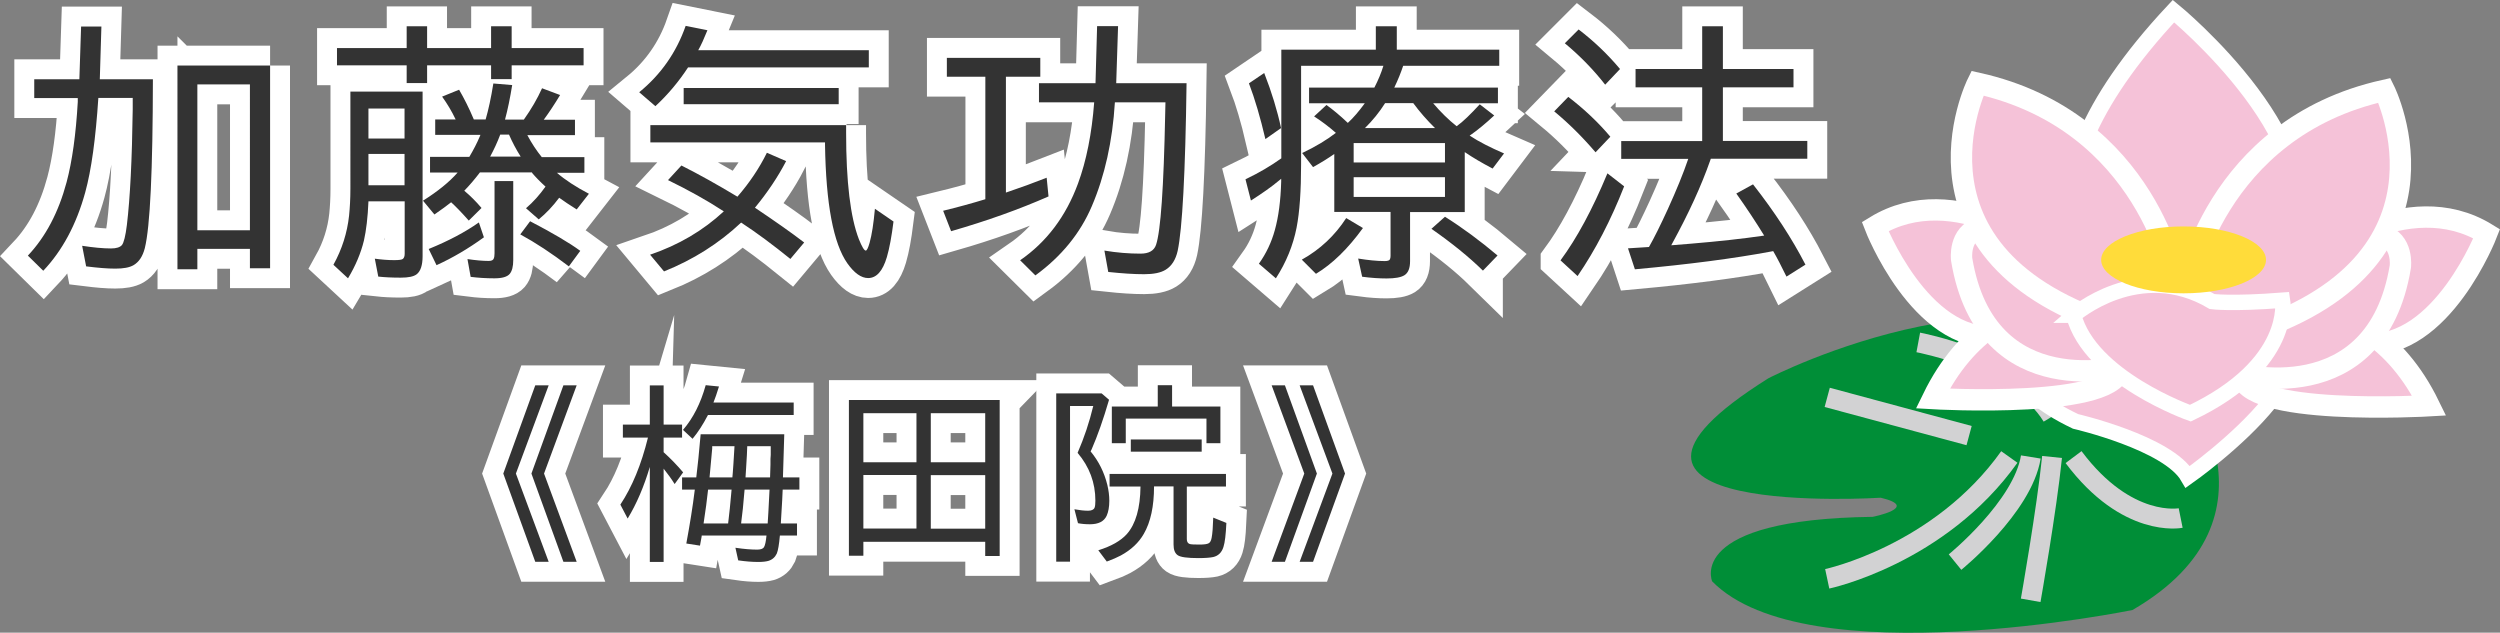 <?xml version="1.0" encoding="UTF-8"?><svg id="_イヤー_2" xmlns="http://www.w3.org/2000/svg" viewBox="0 0 188.36 47.67"><rect x="0" y="0" width="188.36" height="47.67" fill="#808080" stroke="none"/><defs><style>.cls-1{fill:#ffdc3a;}.cls-2{fill:#008e37;}.cls-3{fill:#fff;stroke-width:3px;}.cls-3,.cls-4,.cls-5,.cls-6,.cls-7{stroke-miterlimit:10;}.cls-3,.cls-4,.cls-5,.cls-7{stroke:#fff;}.cls-4{stroke-width:1.61px;}.cls-4,.cls-5,.cls-7{fill:#f5c2d8;}.cls-8{fill:#333;}.cls-5{stroke-width:1.16px;}.cls-6{fill:none;stroke:#d2d2d3;stroke-width:1.5px;}.cls-7{stroke-width:1.23px;}</style></defs><g id="_イヤー_6"><g><g><path class="cls-3" d="M10.02,7.38h-2.61c-.2,3.04-.52,5.41-.99,7.12-.67,2.43-1.73,4.39-3.16,5.9l-1.16-1.14c1.34-1.42,2.31-3.26,2.92-5.54,.42-1.58,.7-3.59,.84-6.04v-.29H2.58v-1.42h3.4l.13-3.97h1.53l-.12,3.97h4c-.01,6.88-.21,11.13-.61,12.73-.16,.62-.44,1.04-.85,1.28-.31,.18-.77,.26-1.37,.26s-1.31-.06-2.2-.17l-.3-1.55c.85,.13,1.57,.2,2.18,.2,.4,0,.68-.09,.82-.26,.14-.18,.27-.69,.37-1.51,.24-2,.39-4.91,.44-8.72v-.84Zm10.33-2.44v15.27h-1.52v-1.46h-3.96v1.54h-1.5V4.94h6.98Zm-5.48,1.42v10.99h3.96V6.36h-3.96Z"/><path class="cls-3" d="M31.84,6.9v12.4c0,.68-.15,1.13-.44,1.36-.23,.18-.63,.26-1.21,.26-.66,0-1.23-.03-1.69-.08l-.26-1.35c.5,.07,.99,.11,1.46,.11,.36,0,.58-.03,.65-.09,.09-.07,.14-.2,.14-.39v-3.95h-2.73c-.05,1.22-.17,2.2-.34,2.95-.23,.95-.63,1.9-1.2,2.85l-1.1-1.02c.65-1.17,1.04-2.41,1.18-3.7,.06-.59,.1-1.27,.1-2.04V6.9h5.46Zm-1.2-3.28V1.98h1.54v1.64h4.82V1.98h1.55v1.64h5.42v1.3h-5.42v1.04h-1.55v-1.04h-4.82v1.34h-1.54v-1.34h-5.25v-1.3h5.25Zm-2.88,4.56v2.26h2.72v-2.26h-2.72Zm0,3.42v2.36h2.72v-2.36h-2.72Zm12.34,1.39h-3.94c-.38,.5-.77,.96-1.18,1.38,.44,.37,.88,.8,1.3,1.3l-.96,.95c-.55-.62-1-1.08-1.33-1.38-.28,.23-.7,.53-1.26,.92l-.86-1.04c1.11-.7,1.98-1.4,2.61-2.12h-2.08v-1.18h2.96c.31-.52,.58-1.04,.79-1.54l.05-.12h-3.41v-1.16h1.54c-.29-.61-.63-1.18-1.02-1.72l1.28-.52c.36,.62,.74,1.36,1.11,2.24h.89c.21-.73,.41-1.63,.58-2.71l1.42,.12c-.16,.99-.34,1.86-.54,2.6h1.42c.56-.79,1.02-1.58,1.37-2.36l1.36,.51c-.41,.68-.82,1.3-1.23,1.86h2.35v1.16h-3.59c.33,.62,.7,1.18,1.09,1.66h3.21v1.18h-2.07c.61,.53,1.42,1.06,2.41,1.58l-.92,1.18c-.51-.32-.95-.61-1.32-.88-.47,.63-.98,1.17-1.54,1.63l-.96-.84c.54-.46,1.03-1.01,1.47-1.63-.4-.36-.74-.71-1.02-1.04Zm-7.8,5.77c1.5-.61,2.76-1.28,3.78-2l.38,1.12c-1.17,.85-2.36,1.55-3.57,2.1l-.59-1.22Zm4.95-5.12h1.42v5.96c0,.48-.09,.83-.27,1.04-.19,.22-.57,.33-1.15,.33-.63,0-1.23-.04-1.79-.11l-.24-1.34c.62,.09,1.15,.14,1.6,.14,.21,0,.34-.06,.38-.18,.04-.09,.06-.22,.06-.4v-5.44Zm1.98-1.84c-.35-.55-.64-1.11-.88-1.66h-.66c-.22,.59-.48,1.14-.76,1.66h2.3Zm3.63,8.27c-1.3-.99-2.52-1.79-3.66-2.41l.74-.99c1.69,.88,2.95,1.62,3.78,2.23l-.86,1.17Z"/><path class="cls-3" d="M52.6,3.78h12.86v1.3h-13.62c-.7,1.07-1.52,2.05-2.46,2.92l-1.22-1.05c1.63-1.33,2.8-3,3.5-5l1.64,.33c-.25,.62-.48,1.13-.69,1.5Zm1.91,12.13c-1.24-.81-2.64-1.59-4.18-2.34l1.01-1.1c1.31,.66,2.71,1.44,4.22,2.35,.92-1.06,1.66-2.17,2.22-3.31l1.45,.63c-.63,1.21-1.42,2.38-2.35,3.51,1.52,1.02,2.76,1.89,3.71,2.62l-1.04,1.24c-1.3-1.05-2.53-1.97-3.71-2.74-1.68,1.58-3.62,2.8-5.81,3.68l-1.05-1.26c2.15-.73,4-1.82,5.56-3.27Zm9.24-6.48v.58c0,3.68,.32,6.35,.96,8.01,.23,.57,.4,.86,.52,.86,.08,0,.18-.2,.29-.59,.17-.61,.3-1.46,.4-2.56l1.4,.96c-.14,1.11-.3,2-.5,2.68-.31,1.05-.78,1.58-1.41,1.58-.52,0-1.04-.37-1.56-1.1-1.06-1.5-1.62-4.48-1.69-8.94v-.18h-13.16v-1.3h14.76Zm-12.24-2.8h11.68v1.22h-11.68v-1.22Z"/><path class="cls-3" d="M75.79,5.78V14.51l.23-.08c.87-.29,1.82-.64,2.84-1.04l.14,1.41c-2.18,.96-4.63,1.84-7.34,2.62l-.6-1.54c1.11-.27,2.17-.56,3.18-.87V5.78h-2.9v-1.42h7.04v1.42h-2.6Zm12.02,1.93h-3.81c-.18,2.93-.76,5.54-1.74,7.83-.87,2.04-2.29,3.78-4.25,5.21l-1.15-1.14c2-1.38,3.45-3.31,4.36-5.78,.63-1.71,1.04-3.75,1.22-6.12h-4.16v-1.44h4.26l.12-4.3h1.58l-.14,4.3h5.3c-.09,6.78-.32,10.99-.67,12.63-.15,.67-.45,1.14-.9,1.42-.37,.23-.91,.34-1.62,.34-.77,0-1.68-.06-2.71-.17l-.29-1.61c.95,.16,1.86,.23,2.72,.23,.63,0,1.02-.22,1.17-.66,.35-1.03,.58-4.32,.69-9.86l.02-.88Z"/><path class="cls-3" d="M105.72,4.96c-.17,.51-.39,1.06-.67,1.64h7.81v1.18h-4.88c.56,.66,1.15,1.24,1.77,1.73,.48-.34,1.05-.9,1.74-1.65l1.09,.84c-.64,.6-1.26,1.11-1.85,1.52,.7,.46,1.57,.9,2.59,1.34l-.86,1.14c-.8-.42-1.5-.83-2.1-1.24v4.52h-4.12v3.7c0,.53-.14,.88-.43,1.06-.26,.16-.71,.24-1.34,.24-.55,0-1.16-.04-1.84-.13l-.3-1.37c.74,.12,1.41,.19,2,.19,.21,0,.35-.04,.39-.13,.03-.06,.05-.14,.05-.25v-3.32h-4.24v-4.37c-.47,.33-1,.66-1.6,.99l-.82-1.06c1.01-.48,1.86-.99,2.54-1.52-.5-.44-1.05-.86-1.64-1.24l.93-.86c.46,.33,1,.77,1.61,1.35,.42-.38,.84-.88,1.28-1.48h-4.2v-1.18h4.92c.29-.56,.52-1.11,.68-1.64h-6.2v7.42c0,2-.11,3.59-.34,4.77-.26,1.33-.78,2.61-1.56,3.82l-1.28-1.1c.55-.77,.95-1.62,1.2-2.53,.28-1,.44-2.22,.48-3.66,0-.08,0-.15,0-.21-.04,.03-.09,.08-.16,.13-.56,.47-1.27,.97-2.12,1.51l-.41-1.6c1-.48,1.89-1,2.7-1.58V3.74h7.12V1.98h1.58v1.76h7.72v1.22h-7.26Zm-9.2,4.69l-1.18,.83c-.38-1.62-.79-3.02-1.24-4.2l1.15-.78c.57,1.46,.99,2.84,1.27,4.15Zm1.57,9.91c1.38-.77,2.49-1.82,3.34-3.13l1.26,.75c-1.13,1.56-2.31,2.71-3.54,3.45l-1.06-1.06Zm10.78-8.78h-6.88v1.46h6.88v-1.46Zm0,4.06v-1.49h-6.88v1.49h6.88Zm-6.03-5.19h5.28c-.59-.58-1.14-1.2-1.64-1.88h-2.12c-.43,.68-.94,1.31-1.52,1.88Zm8.89,10.74c-1.04-1.02-2.33-2.07-3.88-3.15l1.02-.91c1.35,.85,2.67,1.83,3.96,2.92l-1.1,1.14Z"/><path class="cls-3" d="M120.22,11.48c-1-1.17-2.03-2.19-3.12-3.09l1.06-1.09c1.19,.91,2.25,1.91,3.17,3l-1.12,1.18Zm-2.64,8.13c1.22-1.65,2.4-3.83,3.53-6.55l1.26,.98c-1,2.55-2.17,4.8-3.51,6.76l-1.28-1.18Zm3.36-13.23c-.85-1.09-1.86-2.14-3.04-3.12l1.04-1.04c1.14,.87,2.18,1.86,3.12,2.98l-1.12,1.18Zm7.96,5.58s-.03,.09-.05,.14c-.67,1.91-1.62,3.98-2.84,6.21l-.09,.17,1.48-.12c2.04-.17,3.88-.37,5.52-.61-.6-.98-1.3-2.04-2.1-3.17l1.26-.69c1.63,2.08,2.94,4.09,3.95,6.05l-1.43,.9c-.38-.78-.71-1.42-1-1.92l-.21,.04c-2.73,.51-6.14,.96-10.21,1.33l-.52-1.58,.8-.05c.25-.01,.51-.03,.78-.05,.4-.7,.87-1.65,1.42-2.85,.64-1.41,1.16-2.67,1.54-3.79h-5.05v-1.34h6.1V6.58h-5.02v-1.38h5.02V1.98h1.56v3.22h5.32v1.38h-5.32v4.04h6.36v1.34h-7.29Z"/></g><g><path class="cls-3" d="M40.33,29.03h1.01l-2.47,6.65,2.47,6.65h-1.01l-2.41-6.65,2.41-6.65Zm2.12,0h1l-2.46,6.65,2.46,6.65h-1l-2.41-6.65,2.41-6.65Z"/><path class="cls-3" d="M48.96,35.18c-.44,1.48-.99,2.77-1.67,3.89l-.55-1.05c.89-1.34,1.58-3.02,2.08-5.05h-1.89v-.98h2.03v-2.95h1.04v2.95h1.39v.98h-1.39v1.1c.56,.51,1.05,1.02,1.47,1.52l-.64,.88c-.23-.37-.51-.76-.83-1.16v7.03h-1.04v-7.15Zm10.13-2.46c0,.24-.04,1.32-.1,3.25h1.24v.92h-1.26c0,.22-.05,1.07-.14,2.55h1.22v.91h-1.29c-.06,.68-.14,1.13-.23,1.35-.13,.28-.34,.47-.64,.56-.18,.05-.43,.08-.75,.08-.46,0-.96-.04-1.52-.12l-.21-.95c.66,.1,1.21,.14,1.64,.14,.26,0,.43-.06,.51-.18,.08-.13,.15-.43,.19-.88h-4.88s0,.07-.01,.1c-.03,.16-.07,.38-.12,.66l-1.03-.16c.26-1.4,.48-2.75,.64-4.06h-.96v-.92h1.07c.1-.79,.21-1.87,.33-3.25h6.32Zm-5.33-2.39h6.04v.94h-6.46c-.36,.69-.74,1.29-1.16,1.79l-.72-.67c.76-.88,1.33-2,1.71-3.37l1,.1c-.15,.49-.29,.9-.42,1.22Zm1.35,6.56h-1.76c-.08,.74-.19,1.59-.34,2.55h1.85c.09-.75,.17-1.49,.23-2.22l.03-.33Zm.07-.92l.03-.34c.02-.19,.03-.42,.05-.7,.05-.7,.07-1.14,.08-1.31h-1.68s0,.1,0,.17c-.01,.17-.05,.54-.1,1.09-.02,.24-.05,.61-.1,1.09h1.73Zm.92,.92c-.09,1.08-.17,1.89-.25,2.44,0,.04-.01,.08-.01,.11h2c.02-.26,.07-1.11,.14-2.55h-1.88Zm.07-.92h1.85l.03-.97v-.43l.02-.29v-.66h-1.77c0,.31-.04,.89-.09,1.72l-.04,.63Z"/><path class="cls-3" d="M75.32,30.15v11.74h-1.09v-1.07h-9.18v1.05h-1.09v-11.73h11.37Zm-10.27,.98v3.7h4v-3.7h-4Zm0,4.66v4.03h4v-4.03h-4Zm9.18-.96v-3.7h-4.1v3.7h4.1Zm0,5v-4.03h-4.1v4.03h4.1Z"/><path class="cls-3" d="M79.58,29.64h3.42l.56,.48c-.43,1.48-.87,2.72-1.31,3.73l-.08,.16c.62,.75,1.03,1.59,1.26,2.52,.1,.42,.15,.82,.15,1.2,0,.46-.07,.84-.2,1.13-.2,.43-.62,.64-1.26,.64-.35,0-.65-.03-.9-.08l-.27-1.05c.39,.07,.73,.11,1.03,.11,.26,0,.43-.08,.49-.23,.04-.1,.06-.28,.06-.53,0-1.35-.45-2.55-1.34-3.6,.5-1.15,.89-2.32,1.18-3.53h-1.75v11.73h-1.04v-12.68Zm7.37,7.01c0,1.5-.26,2.69-.77,3.57-.38,.67-.96,1.21-1.73,1.63-.26,.14-.62,.3-1.06,.46l-.64-.85c.97-.3,1.69-.71,2.15-1.22,.67-.76,1.01-1.95,1.03-3.58h-2.33v-.95h8.77v.95h-2.95v3.96c0,.19,.07,.31,.2,.36,.09,.04,.34,.05,.75,.05,.35,0,.58-.03,.7-.1,.1-.05,.18-.19,.22-.41,.06-.31,.1-.82,.12-1.52l.99,.4c-.04,.87-.11,1.47-.22,1.81-.13,.42-.39,.67-.77,.76-.24,.05-.61,.08-1.11,.08-.83,0-1.36-.07-1.57-.22-.21-.15-.31-.41-.31-.8v-4.38h-1.46Zm1.35-6.02h3.65v2.76h-1.05v-1.85h-6.08v1.85h-1.05v-2.76h3.46v-1.61h1.08v1.61Zm-3.1,2.48h5.34v.92h-5.34v-.92Z"/><path class="cls-3" d="M96.81,29.03l2.41,6.65-2.41,6.65h-1l2.46-6.65-2.46-6.65h1Zm2.12,0l2.41,6.65-2.41,6.65h-1.01l2.47-6.65-2.47-6.65h1.01Z"/></g><g><path class="cls-2" d="M141.71,37.5s-25.42,1.62-8.47-9c0,0,20.17-10.44,31.06,0,0,0,8.47,10.44-3.63,17.46,0,0-24.61,5.04-31.67-2.16,0,0-2.02-4.68,12.1-4.86,0,0,3.63-.72,.6-1.44Z"/><line class="cls-6" x1="137.67" y1="29.94" x2="148.36" y2="32.82"/><path class="cls-6" d="M137.67,43.61s8.47-1.8,13.72-9.18"/><path class="cls-6" d="M147.3,42.35s5.1-4.14,5.71-7.92"/><path class="cls-6" d="M153,45.23s1.21-6.84,1.61-10.8"/><path class="cls-6" d="M164.3,39.03s-4.03,.81-8.07-4.59"/><path class="cls-6" d="M144.53,25.8s7.57,1.41,10.09,5.58"/><path class="cls-4" d="M154.44,19.1s-7.09-5.76-13.16-2.03c0,0,3.37,8.72,9.11,8.31,0,0,9.06,3.26,4.05-6.29Z"/><path class="cls-5" d="M156.38,22.08s-10.39,4.69,0,9.67c0,0,6.97,1.61,8.46,4.18,0,0,15.14-10.63,3.86-12.97,0,0-5.79-3.66-12.32-.88Z"/><path class="cls-4" d="M160.95,23.07s-10.22-3.52-15.33,6.96c0,0,14.31,.84,14.11-2.44,0,0,4.91-3.08,1.23-4.51Z"/><path class="cls-4" d="M160.27,27.55s-10.63,3.08-12.47-8c0,0-1.02-7.81,14.31,4.2l-1.84,3.8Z"/><path class="cls-7" d="M158.45,21.61s-8.27-6.25,5.31-20.77c0,0,12.79,10.46,8.43,17.96,0,0-7.18,10.77-13.73,2.81Z"/><path class="cls-4" d="M163.91,21.24s-2.04-12.1-14.92-14.97c0,0-6.75,13.54,11.65,18.66,0,0,4.5,.07,3.27-3.69Z"/><path class="cls-4" d="M174.2,19.64s7.09-5.76,13.16-2.03c0,0-3.37,8.72-9.11,8.31,0,0-9.06,3.26-4.05-6.29Z"/><path class="cls-4" d="M167.7,23.61s10.22-3.52,15.33,6.96c0,0-14.31,.84-14.11-2.44,0,0-4.91-3.08-1.23-4.51Z"/><path class="cls-4" d="M168.38,28.1s10.63,3.08,12.47-8c0,0,1.02-7.81-14.31,4.2l1.84,3.8Z"/><path class="cls-4" d="M164.73,21.78s2.04-12.1,14.92-14.97c0,0,6.75,13.54-11.65,18.67,0,0-4.5,.07-3.27-3.69Z"/><path class="cls-5" d="M156.24,23.75s4.91-4.31,10.43-1.03c0,0,1.43,.2,5.31-.1,0,0,.82,4.82-6.95,8.51,0,0-7.56-2.67-8.79-7.38Z"/><path class="cls-1" d="M170.73,19.58c0,1.39-2.78,2.52-6.21,2.52s-6.21-1.13-6.21-2.52,2.78-2.52,6.21-2.52,6.21,1.13,6.21,2.52Z"/></g><g><path class="cls-8" d="M10.02,7.38h-2.61c-.2,3.04-.52,5.41-.99,7.12-.67,2.43-1.73,4.39-3.16,5.9l-1.16-1.14c1.34-1.42,2.31-3.26,2.92-5.54,.42-1.58,.7-3.59,.84-6.04v-.29H2.58v-1.42h3.4l.13-3.97h1.53l-.12,3.97h4c-.01,6.88-.21,11.13-.61,12.73-.16,.62-.44,1.04-.85,1.28-.31,.18-.77,.26-1.37,.26s-1.31-.06-2.2-.17l-.3-1.55c.85,.13,1.57,.2,2.18,.2,.4,0,.68-.09,.82-.26,.14-.18,.27-.69,.37-1.51,.24-2,.39-4.91,.44-8.72v-.84Zm10.33-2.44v15.27h-1.52v-1.46h-3.96v1.54h-1.5V4.94h6.98Zm-5.48,1.42v10.99h3.96V6.36h-3.96Z"/><path class="cls-8" d="M31.84,6.9v12.4c0,.68-.15,1.13-.44,1.36-.23,.18-.63,.26-1.21,.26-.66,0-1.23-.03-1.69-.08l-.26-1.35c.5,.07,.99,.11,1.46,.11,.36,0,.58-.03,.65-.09,.09-.07,.14-.2,.14-.39v-3.95h-2.73c-.05,1.22-.17,2.2-.34,2.95-.23,.95-.63,1.9-1.2,2.85l-1.1-1.02c.65-1.17,1.04-2.41,1.18-3.7,.06-.59,.1-1.27,.1-2.04V6.9h5.46Zm-1.2-3.28V1.98h1.54v1.64h4.82V1.98h1.55v1.64h5.42v1.3h-5.42v1.04h-1.55v-1.04h-4.82v1.34h-1.54v-1.34h-5.25v-1.3h5.25Zm-2.88,4.56v2.26h2.72v-2.26h-2.72Zm0,3.42v2.36h2.72v-2.36h-2.72Zm12.34,1.39h-3.94c-.38,.5-.77,.96-1.18,1.38,.44,.37,.88,.8,1.3,1.3l-.96,.95c-.55-.62-1-1.08-1.33-1.38-.28,.23-.7,.53-1.26,.92l-.86-1.04c1.11-.7,1.98-1.4,2.61-2.12h-2.08v-1.18h2.96c.31-.52,.58-1.04,.79-1.54l.05-.12h-3.41v-1.16h1.54c-.29-.61-.63-1.18-1.02-1.72l1.28-.52c.36,.62,.74,1.36,1.11,2.24h.89c.21-.73,.41-1.63,.58-2.71l1.42,.12c-.16,.99-.34,1.86-.54,2.6h1.42c.56-.79,1.02-1.58,1.37-2.36l1.36,.51c-.41,.68-.82,1.3-1.23,1.86h2.35v1.16h-3.59c.33,.62,.7,1.18,1.09,1.66h3.21v1.18h-2.07c.61,.53,1.42,1.06,2.41,1.58l-.92,1.18c-.51-.32-.95-.61-1.32-.88-.47,.63-.98,1.17-1.54,1.63l-.96-.84c.54-.46,1.03-1.01,1.47-1.63-.4-.36-.74-.71-1.02-1.04Zm-7.8,5.77c1.5-.61,2.76-1.28,3.78-2l.38,1.12c-1.17,.85-2.36,1.55-3.57,2.1l-.59-1.22Zm4.95-5.12h1.42v5.96c0,.48-.09,.83-.27,1.04-.19,.22-.57,.33-1.15,.33-.63,0-1.23-.04-1.79-.11l-.24-1.34c.62,.09,1.15,.14,1.6,.14,.21,0,.34-.06,.38-.18,.04-.09,.06-.22,.06-.4v-5.44Zm1.98-1.84c-.35-.55-.64-1.11-.88-1.66h-.66c-.22,.59-.48,1.14-.76,1.66h2.3Zm3.63,8.27c-1.3-.99-2.52-1.79-3.66-2.41l.74-.99c1.69,.88,2.95,1.62,3.78,2.23l-.86,1.17Z"/><path class="cls-8" d="M52.6,3.78h12.86v1.3h-13.62c-.7,1.07-1.52,2.05-2.46,2.92l-1.22-1.05c1.63-1.33,2.8-3,3.5-5l1.64,.33c-.25,.62-.48,1.13-.69,1.5Zm1.91,12.13c-1.24-.81-2.64-1.59-4.18-2.34l1.01-1.1c1.31,.66,2.71,1.44,4.22,2.35,.92-1.06,1.66-2.17,2.22-3.31l1.45,.63c-.63,1.21-1.42,2.38-2.35,3.51,1.52,1.02,2.76,1.89,3.71,2.62l-1.04,1.24c-1.3-1.05-2.53-1.97-3.71-2.74-1.68,1.58-3.62,2.8-5.81,3.68l-1.05-1.26c2.15-.73,4-1.82,5.56-3.27Zm9.24-6.48v.58c0,3.68,.32,6.35,.96,8.01,.23,.57,.4,.86,.52,.86,.08,0,.18-.2,.29-.59,.17-.61,.3-1.46,.4-2.56l1.4,.96c-.14,1.11-.3,2-.5,2.68-.31,1.05-.78,1.58-1.41,1.58-.52,0-1.04-.37-1.56-1.1-1.06-1.5-1.62-4.48-1.69-8.94v-.18h-13.16v-1.3h14.76Zm-12.24-2.8h11.68v1.22h-11.68v-1.22Z"/><path class="cls-8" d="M75.79,5.78V14.51l.23-.08c.87-.29,1.82-.64,2.84-1.04l.14,1.41c-2.18,.96-4.63,1.84-7.34,2.62l-.6-1.54c1.11-.27,2.17-.56,3.18-.87V5.78h-2.9v-1.42h7.04v1.42h-2.6Zm12.02,1.93h-3.81c-.18,2.93-.76,5.54-1.74,7.83-.87,2.04-2.29,3.78-4.25,5.21l-1.15-1.14c2-1.38,3.45-3.31,4.36-5.78,.63-1.71,1.04-3.75,1.22-6.12h-4.16v-1.44h4.26l.12-4.3h1.58l-.14,4.3h5.3c-.09,6.78-.32,10.99-.67,12.63-.15,.67-.45,1.14-.9,1.42-.37,.23-.91,.34-1.62,.34-.77,0-1.68-.06-2.71-.17l-.29-1.61c.95,.16,1.86,.23,2.72,.23,.63,0,1.02-.22,1.17-.66,.35-1.03,.58-4.32,.69-9.86l.02-.88Z"/><path class="cls-8" d="M105.72,4.96c-.17,.51-.39,1.06-.67,1.64h7.81v1.18h-4.88c.56,.66,1.15,1.24,1.77,1.73,.48-.34,1.05-.9,1.74-1.65l1.09,.84c-.64,.6-1.26,1.11-1.85,1.52,.7,.46,1.57,.9,2.59,1.34l-.86,1.14c-.8-.42-1.5-.83-2.1-1.24v4.52h-4.12v3.7c0,.53-.14,.88-.43,1.06-.26,.16-.71,.24-1.34,.24-.55,0-1.16-.04-1.84-.13l-.3-1.37c.74,.12,1.41,.19,2,.19,.21,0,.35-.04,.39-.13,.03-.06,.05-.14,.05-.25v-3.32h-4.24v-4.37c-.47,.33-1,.66-1.6,.99l-.82-1.06c1.01-.48,1.86-.99,2.54-1.52-.5-.44-1.05-.86-1.64-1.24l.93-.86c.46,.33,1,.77,1.61,1.35,.42-.38,.84-.88,1.28-1.48h-4.2v-1.18h4.92c.29-.56,.52-1.11,.68-1.64h-6.2v7.42c0,2-.11,3.59-.34,4.77-.26,1.33-.78,2.61-1.56,3.82l-1.28-1.1c.55-.77,.95-1.62,1.2-2.53,.28-1,.44-2.22,.48-3.66,0-.08,0-.15,0-.21-.04,.03-.09,.08-.16,.13-.56,.47-1.27,.97-2.12,1.51l-.41-1.6c1-.48,1.89-1,2.7-1.58V3.74h7.12V1.98h1.58v1.76h7.72v1.22h-7.26Zm-9.2,4.69l-1.18,.83c-.38-1.62-.79-3.02-1.24-4.2l1.15-.78c.57,1.46,.99,2.84,1.27,4.15Zm1.57,9.91c1.38-.77,2.49-1.82,3.34-3.13l1.26,.75c-1.13,1.56-2.31,2.71-3.54,3.45l-1.06-1.06Zm10.78-8.78h-6.88v1.46h6.88v-1.46Zm0,4.06v-1.49h-6.88v1.49h6.88Zm-6.03-5.19h5.28c-.59-.58-1.14-1.2-1.64-1.88h-2.12c-.43,.68-.94,1.31-1.52,1.88Zm8.89,10.74c-1.04-1.02-2.33-2.07-3.88-3.15l1.02-.91c1.35,.85,2.67,1.83,3.96,2.92l-1.1,1.14Z"/><path class="cls-8" d="M120.22,11.48c-1-1.17-2.03-2.19-3.12-3.09l1.06-1.09c1.19,.91,2.25,1.91,3.17,3l-1.12,1.18Zm-2.64,8.13c1.22-1.65,2.4-3.83,3.53-6.55l1.26,.98c-1,2.55-2.17,4.8-3.51,6.76l-1.28-1.18Zm3.36-13.23c-.85-1.09-1.86-2.14-3.04-3.12l1.04-1.04c1.14,.87,2.18,1.86,3.12,2.98l-1.12,1.18Zm7.96,5.58s-.03,.09-.05,.14c-.67,1.91-1.62,3.98-2.84,6.21l-.09,.17,1.48-.12c2.04-.17,3.88-.37,5.52-.61-.6-.98-1.3-2.04-2.1-3.17l1.26-.69c1.63,2.08,2.94,4.09,3.95,6.05l-1.43,.9c-.38-.78-.71-1.42-1-1.92l-.21,.04c-2.73,.51-6.14,.96-10.21,1.33l-.52-1.58,.8-.05c.25-.01,.51-.03,.78-.05,.4-.7,.87-1.65,1.42-2.85,.64-1.41,1.16-2.67,1.54-3.79h-5.05v-1.34h6.1V6.58h-5.02v-1.38h5.02V1.98h1.56v3.22h5.32v1.38h-5.32v4.04h6.36v1.34h-7.29Z"/></g><g><path class="cls-8" d="M40.33,29.03h1.01l-2.47,6.65,2.47,6.65h-1.01l-2.41-6.65,2.41-6.65Zm2.12,0h1l-2.46,6.65,2.46,6.65h-1l-2.41-6.65,2.41-6.65Z"/><path class="cls-8" d="M48.96,35.18c-.44,1.48-.99,2.77-1.67,3.89l-.55-1.05c.89-1.34,1.58-3.02,2.08-5.05h-1.89v-.98h2.03v-2.95h1.04v2.95h1.39v.98h-1.39v1.1c.56,.51,1.05,1.02,1.47,1.52l-.64,.88c-.23-.37-.51-.76-.83-1.16v7.03h-1.04v-7.15Zm10.13-2.46c0,.24-.04,1.32-.1,3.25h1.24v.92h-1.26c0,.22-.05,1.07-.14,2.55h1.22v.91h-1.29c-.06,.68-.14,1.13-.23,1.35-.13,.28-.34,.47-.64,.56-.18,.05-.43,.08-.75,.08-.46,0-.96-.04-1.52-.12l-.21-.95c.66,.1,1.21,.14,1.64,.14,.26,0,.43-.06,.51-.18,.08-.13,.15-.43,.19-.88h-4.88s0,.07-.01,.1c-.03,.16-.07,.38-.12,.66l-1.03-.16c.26-1.4,.48-2.75,.64-4.06h-.96v-.92h1.07c.1-.79,.21-1.87,.33-3.25h6.32Zm-5.33-2.39h6.04v.94h-6.46c-.36,.69-.74,1.29-1.16,1.79l-.72-.67c.76-.88,1.33-2,1.71-3.37l1,.1c-.15,.49-.29,.9-.42,1.22Zm1.35,6.56h-1.76c-.08,.74-.19,1.59-.34,2.55h1.85c.09-.75,.17-1.49,.23-2.22l.03-.33Zm.07-.92l.03-.34c.02-.19,.03-.42,.05-.7,.05-.7,.07-1.14,.08-1.31h-1.68s0,.1,0,.17c-.01,.17-.05,.54-.1,1.09-.02,.24-.05,.61-.1,1.09h1.73Zm.92,.92c-.09,1.08-.17,1.89-.25,2.44,0,.04-.01,.08-.01,.11h2c.02-.26,.07-1.11,.14-2.55h-1.88Zm.07-.92h1.85l.03-.97v-.43l.02-.29v-.66h-1.77c0,.31-.04,.89-.09,1.72l-.04,.63Z"/><path class="cls-8" d="M75.32,30.15v11.74h-1.09v-1.07h-9.18v1.05h-1.09v-11.73h11.37Zm-10.27,.98v3.7h4v-3.7h-4Zm0,4.66v4.03h4v-4.03h-4Zm9.18-.96v-3.7h-4.1v3.7h4.1Zm0,5v-4.03h-4.1v4.03h4.1Z"/><path class="cls-8" d="M79.58,29.64h3.42l.56,.48c-.43,1.48-.87,2.72-1.31,3.73l-.08,.16c.62,.75,1.03,1.59,1.26,2.52,.1,.42,.15,.82,.15,1.2,0,.46-.07,.84-.2,1.13-.2,.43-.62,.64-1.26,.64-.35,0-.65-.03-.9-.08l-.27-1.05c.39,.07,.73,.11,1.03,.11,.26,0,.43-.08,.49-.23,.04-.1,.06-.28,.06-.53,0-1.35-.45-2.55-1.34-3.6,.5-1.15,.89-2.32,1.18-3.53h-1.75v11.73h-1.04v-12.68Zm7.37,7.01c0,1.5-.26,2.69-.77,3.57-.38,.67-.96,1.21-1.73,1.63-.26,.14-.62,.3-1.06,.46l-.64-.85c.97-.3,1.69-.71,2.15-1.22,.67-.76,1.01-1.95,1.03-3.58h-2.33v-.95h8.77v.95h-2.95v3.96c0,.19,.07,.31,.2,.36,.09,.04,.34,.05,.75,.05,.35,0,.58-.03,.7-.1,.1-.05,.18-.19,.22-.41,.06-.31,.1-.82,.12-1.52l.99,.4c-.04,.87-.11,1.47-.22,1.81-.13,.42-.39,.67-.77,.76-.24,.05-.61,.08-1.11,.08-.83,0-1.36-.07-1.57-.22-.21-.15-.31-.41-.31-.8v-4.38h-1.46Zm1.35-6.02h3.65v2.76h-1.05v-1.85h-6.08v1.85h-1.05v-2.76h3.46v-1.61h1.08v1.61Zm-3.1,2.48h5.34v.92h-5.34v-.92Z"/><path class="cls-8" d="M96.81,29.03l2.41,6.65-2.41,6.65h-1l2.46-6.65-2.46-6.65h1Zm2.12,0l2.41,6.65-2.41,6.65h-1.01l2.47-6.65-2.47-6.65h1.01Z"/></g></g></g></svg>